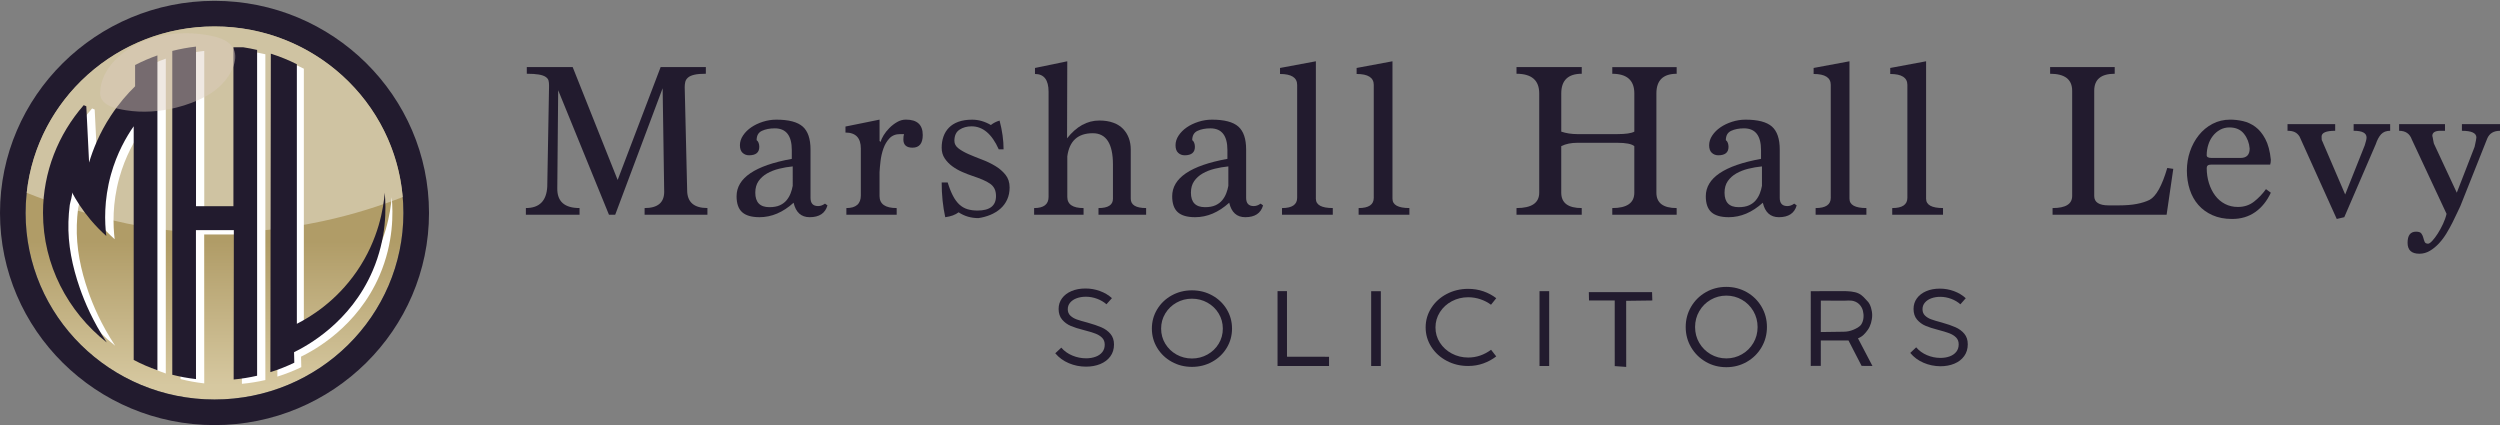 <?xml version="1.0" encoding="utf-8"?>
<!-- Generator: Adobe Illustrator 27.8.1, SVG Export Plug-In . SVG Version: 6.00 Build 0)  -->
<svg version="1.1" id="Layer_1" xmlns="http://www.w3.org/2000/svg" xmlns:xlink="http://www.w3.org/1999/xlink" x="0px" y="0px"
	 viewBox="0 0 1366.63 232.38" style="enable-background:new 0 0 1366.63 232.38;" xml:space="preserve">
<rect x="0" y="0" width="1366.63" height="232.38" fill="#808080" stroke="none"/>
<style type="text/css">
	.st0{fill:none;}
	.st1{fill:url(#SVGID_1_);}
	.st2{fill:#221B2E;}
	.st3{fill:#CFC3A2;}
	.st4{fill:#FFFFFF;}
	.st5{opacity:0.45;fill:#DDCDC0;}
</style>
<ellipse class="st0" cx="117.65" cy="115.83" rx="116.88" ry="115.83"/>
<g>
	<linearGradient id="SVGID_1_" gradientUnits="userSpaceOnUse" x1="117.263" y1="14.455" x2="117.263" y2="218.395">
		<stop  offset="0.577" style="stop-color:#B09C67"/>
		<stop  offset="0.963" style="stop-color:#D6C8A0"/>
	</linearGradient>
	<ellipse class="st1" cx="117.26" cy="116.42" rx="103.27" ry="101.97"/>
	<path class="st2" d="M117.26,14.45c57.04,0,103.27,45.65,103.27,101.97S174.3,218.4,117.26,218.4S13.99,172.74,13.99,116.42
		S60.23,14.45,117.26,14.45 M117.26,0.46C52.6,0.46,0,52.48,0,116.42c0,63.94,52.6,115.96,117.26,115.96s117.26-52.02,117.26-115.96
		C234.53,52.48,181.92,0.46,117.26,0.46L117.26,0.46z"/>
</g>
<path class="st3" d="M117.26,14.45C64,14.45,20.17,54.27,14.6,105.4c6.86,2.74,14.69,5.61,23.43,8.36
	c12.41,3.9,31.97,9.92,57.42,12.45c7.13,0.71,39.49,3.6,81.06-5.34c17.15-3.69,31.81-8.52,43.63-13.15
	C215.66,55.48,171.33,14.45,117.26,14.45z"/>
<path class="st4" d="M111.65,27.83c-4.42,0.51-8.75,1.29-12.96,2.37v177.02c4.21,1.07,8.54,1.86,12.96,2.37l-0.03-81.43h20.72
	l-0.1,81.66c4.37-0.41,8.64-1.11,12.82-2.07V29.66c-2.5-0.57-5.04-1.08-7.61-1.46h-5.34v86.89h-20.45V27.83z"/>
<path class="st2" d="M107.14,25.47c-4.42,0.51-8.75,1.29-12.96,2.37v177.02c4.21,1.07,8.54,1.86,12.96,2.37l-0.03-81.43h20.72
	l-0.1,81.66c4.37-0.41,8.64-1.11,12.82-2.07V27.3c-2.5-0.57-5.04-1.08-7.61-1.46h-5.34v86.89h-20.45V25.47z"/>
<path class="st4" d="M207.52,150.49c7.71-17.93,7.4-34.18,6.61-42.69c-0.65,7.95-3.13,25.31-15.25,42.94
	c-11.45,16.66-25.69,25.1-32.78,28.71V37.55c-4.54-2.28-9.3-4.21-14.23-5.77l-0.25,174.09c4.52-1.41,8.89-3.14,13.08-5.16
	c-0.04-1.92-0.09-3.83-0.13-5.75C171.63,191.51,195.33,178.82,207.52,150.49z"/>
<path class="st2" d="M203.7,148.05c7.71-17.93,7.4-34.18,6.61-42.69c-0.65,7.95-3.13,25.31-15.25,42.94
	c-11.45,16.66-25.69,25.1-32.78,28.71V35.11c-4.54-2.28-9.3-4.21-14.23-5.77l-0.25,174.09c4.52-1.41,8.89-3.14,13.08-5.16
	c-0.04-1.92-0.09-3.83-0.13-5.75C167.81,189.07,191.51,176.38,203.7,148.05z"/>
<path class="st4" d="M90.63,204.19V32.06c-4.21,1.48-8.28,3.24-12.2,5.25c0,3.88,0,7.77,0,11.65c-4.1,4-8.78,9.28-13.21,16.01
	c-6.34,9.63-9.89,18.77-11.94,25.66l-1.52-30.75l-1.42-0.61c-13.88,15.91-22.25,36.44-22.25,58.85c0,28.54,13.56,54.03,34.8,70.82
	c0.02,0.01,0.03,0.01,0.05,0.02c-7.63-11.55-12.08-22.08-14.74-29.73c-4.08-11.77-6.58-23.71-6.21-36.23
	c0.09-3.05,0.33-6.11,0.72-9.14c0.16-1.27,1.72-5.94,1.17-6.97c2.39,4.45,5.67,9.65,10.16,14.99c2.95,3.5,5.9,6.45,8.64,8.89
	c-0.88-7.35-1.37-19.44,2.54-33.54c3.3-11.88,8.51-20.77,12.45-26.43v127.74C81.81,200.73,86.14,202.61,90.63,204.19z"/>
<path class="st2" d="M86.05,202.41V30.28c-4.21,1.48-8.28,3.24-12.2,5.25c0,3.88,0,7.77,0,11.65c-4.1,4-8.78,9.28-13.21,16.01
	c-6.34,9.63-9.89,18.77-11.94,25.66L47.18,58.1l-1.42-0.61c-13.88,15.91-22.25,36.44-22.25,58.85c0,28.54,13.56,54.03,34.8,70.82
	c0.02,0.01,0.03,0.01,0.05,0.02c-7.63-11.55-12.08-22.08-14.74-29.73c-4.08-11.77-6.58-23.71-6.21-36.23
	c0.09-3.05,0.33-6.11,0.72-9.14c0.16-1.27,1.72-5.94,1.17-6.97c2.39,4.45,5.67,9.65,10.16,14.99c2.95,3.5,5.9,6.45,8.64,8.89
	c-0.88-7.35-1.37-19.44,2.54-33.54c3.3-11.88,8.51-20.77,12.45-26.43v127.74C77.24,198.95,81.57,200.84,86.05,202.41z"/>
<g>
	<path class="st2" d="M352.37,117.39v-3.65c7.14,0,10.71-2.96,10.71-8.89l-0.85-56.61l-25.93,69.15h-3.41l-27.76-68.06l-0.49,53.69
		c-0.08,7.14,3.98,10.71,12.17,10.71v3.65h-29.34v-3.65c7.38,0,11.28-3.9,11.69-11.71l0.97-54.39v-1.22c0-0.89-0.1-1.71-0.3-2.44
		c-0.2-0.73-0.73-1.38-1.58-1.95c-0.85-0.57-2.09-1-3.71-1.28c-1.62-0.28-3.82-0.43-6.57-0.43v-3.65h25.08l24.59,61.72l23.5-61.72
		h24.71v3.65c-2.68,0-4.79,0.18-6.33,0.55c-1.54,0.36-2.7,0.89-3.47,1.58c-0.77,0.69-1.26,1.48-1.46,2.38
		c-0.2,0.89-0.3,1.83-0.3,2.8l1.34,56.34c0,6.51,3.69,9.76,11.08,9.76v3.65H352.37z"/>
	<path class="st2" d="M452.33,112.28c-1.22,4.3-4.46,6.45-9.74,6.45c-4.63,0-7.55-2.64-8.77-7.91c-5.84,5.28-12.05,7.91-18.63,7.91
		c-4.3,0-7.47-0.91-9.5-2.74c-2.03-1.83-3.04-4.73-3.04-8.7c0-9.98,10.06-16.8,30.19-20.45v-4.75c0-7.95-3.1-11.93-9.31-11.93
		c-2.7,0-5.02,0.45-6.98,1.34c-1.96,0.89-2.94,2.6-2.94,5.11c0.49,0.33,0.85,0.83,1.1,1.52c0.24,0.69,0.36,1.4,0.36,2.13
		c0,3.09-1.87,4.63-5.6,4.63c-1.38,0-2.56-0.45-3.53-1.34c-0.97-0.89-1.46-2.27-1.46-4.14c0-1.87,0.57-3.65,1.71-5.36
		c1.14-1.71,2.63-3.18,4.46-4.44c1.83-1.26,3.95-2.27,6.35-3.04c2.4-0.77,4.86-1.16,7.39-1.16c6.76,0,11.56,1.26,14.41,3.77
		c2.85,2.52,4.27,6.7,4.27,12.54v26.42c0,3,1.38,4.51,4.14,4.51c1.3,0,2.56-0.45,3.77-1.34L452.33,112.28z M433.33,90.97
		c-2.53,0.24-5.02,0.67-7.47,1.28c-2.45,0.61-4.63,1.46-6.55,2.56c-1.92,1.1-3.47,2.5-4.66,4.2c-1.18,1.7-1.77,3.82-1.77,6.33
		c0,5.28,2.57,7.91,7.72,7.91c2.29,0,4.18-0.34,5.7-1.03c1.51-0.69,2.73-1.6,3.67-2.74c0.94-1.14,1.67-2.39,2.21-3.77
		c0.53-1.38,0.92-2.76,1.16-4.14V90.97z"/>
	<path class="st2" d="M462.67,117.39v-3.65c5.27,0,7.91-2.31,7.91-6.94V81.23c0-5.84-2.8-8.77-8.4-8.77v-3.29
		c3.08-0.65,6.2-1.28,9.35-1.89c3.15-0.61,6.24-1.24,9.28-1.89v11.69l0.61,0.49c0.24-1.05,0.79-2.27,1.63-3.65
		c0.85-1.38,1.9-2.7,3.15-3.96c1.25-1.26,2.64-2.33,4.18-3.23c1.53-0.89,3.15-1.34,4.84-1.34c6.14,0,9.2,2.8,9.2,8.4
		c0,4.63-1.87,6.94-5.6,6.94c-3.33,0-4.99-1.5-4.99-4.5c0-1.3,0.12-2.27,0.36-2.92h-2.17c-2.41,0-4.34,0.77-5.79,2.31
		c-1.45,1.54-2.55,3.41-3.32,5.6c-0.77,2.19-1.29,4.49-1.57,6.88c-0.28,2.39-0.46,4.4-0.54,6.03v13.03c0,4.38,3.12,6.58,9.37,6.58
		v3.65H462.67z"/>
	<path class="st2" d="M545.95,81.6c-3.73-8.36-8.68-12.54-14.85-12.54c-2.52,0-4.71,0.61-6.58,1.83c-1.87,1.22-2.8,3.25-2.8,6.1
		c0,1.63,0.75,3.01,2.25,4.15c1.5,1.14,3.37,2.2,5.6,3.17c2.23,0.98,4.65,1.95,7.24,2.93c2.6,0.98,5.01,2.14,7.24,3.48
		c2.23,1.34,4.1,2.95,5.6,4.82c1.5,1.87,2.25,4.19,2.25,6.96c0,2.44-0.45,4.64-1.34,6.59c-0.89,1.95-2.13,3.62-3.71,5.01
		c-1.58,1.38-3.41,2.5-5.48,3.36c-2.07,0.85-4.24,1.44-6.51,1.77c-4.06,0-7.67-1.06-10.84-3.17c-1.79,1.38-4.22,2.27-7.31,2.68
		c-1.3-5.92-1.95-12.25-1.95-18.99h3.29c0.89,2.92,1.87,5.38,2.92,7.37c1.05,1.99,2.23,3.57,3.53,4.75c1.3,1.18,2.76,2.01,4.38,2.5
		c1.62,0.49,3.45,0.73,5.48,0.73c6.74,0,10.1-2.64,10.1-7.91c0-1.54-0.26-2.86-0.79-3.96c-0.53-1.1-1.34-2.03-2.43-2.8
		c-1.1-0.77-2.46-1.5-4.08-2.19c-1.62-0.69-3.53-1.4-5.72-2.13c-1.71-0.57-3.53-1.28-5.48-2.13c-1.95-0.85-3.76-1.89-5.42-3.11
		c-1.66-1.22-3.04-2.66-4.14-4.32c-1.1-1.66-1.64-3.59-1.64-5.78s0.32-4.22,0.97-6.09c0.65-1.87,1.64-3.49,2.98-4.87
		c1.34-1.38,3.06-2.46,5.17-3.23c2.11-0.77,4.63-1.16,7.55-1.16c3.49,0,6.9,0.97,10.23,2.92c1.3-1.05,2.88-1.87,4.75-2.43
		c1.46,5.52,2.19,10.76,2.19,15.71H545.95z"/>
	<path class="st2" d="M600.49,117.39v-3.65c5.27,0,7.91-1.71,7.91-5.11V90c0-11.44-3.68-17.17-11.03-17.17
		c-8.16,0-12.8,4.22-13.93,12.66v22.16c0,4.06,2.96,6.09,8.89,6.09v3.65H565.3v-3.65c5.27,0,7.91-2.03,7.91-6.09V50.18
		c0-6.49-2.48-9.74-7.43-9.74v-3.29l17.65-3.65l-0.12,42.12c5.11-6.49,11-9.74,17.65-9.74c2.92,0,5.48,0.41,7.67,1.22
		c2.19,0.81,3.98,1.95,5.36,3.41c1.38,1.46,2.41,3.15,3.11,5.05c0.69,1.91,1.03,3.96,1.03,6.15v26.91c0,3.41,2.8,5.11,8.4,5.11v3.65
		H600.49z"/>
	<path class="st2" d="M690.46,112.28c-1.22,4.3-4.46,6.45-9.74,6.45c-4.63,0-7.55-2.64-8.77-7.91c-5.84,5.28-12.05,7.91-18.63,7.91
		c-4.3,0-7.47-0.91-9.5-2.74c-2.03-1.83-3.04-4.73-3.04-8.7c0-9.98,10.06-16.8,30.19-20.45v-4.75c0-7.95-3.1-11.93-9.31-11.93
		c-2.7,0-5.02,0.45-6.98,1.34c-1.96,0.89-2.94,2.6-2.94,5.11c0.49,0.33,0.85,0.83,1.1,1.52c0.24,0.69,0.36,1.4,0.36,2.13
		c0,3.09-1.87,4.63-5.6,4.63c-1.38,0-2.56-0.45-3.53-1.34c-0.97-0.89-1.46-2.27-1.46-4.14c0-1.87,0.57-3.65,1.71-5.36
		c1.14-1.71,2.63-3.18,4.46-4.44c1.83-1.26,3.95-2.27,6.35-3.04c2.4-0.77,4.86-1.16,7.39-1.16c6.76,0,11.56,1.26,14.41,3.77
		c2.85,2.52,4.27,6.7,4.27,12.54v26.42c0,3,1.38,4.51,4.14,4.51c1.3,0,2.56-0.45,3.77-1.34L690.46,112.28z M671.47,90.97
		c-2.53,0.24-5.02,0.67-7.47,1.28c-2.45,0.61-4.63,1.46-6.55,2.56c-1.92,1.1-3.47,2.5-4.66,4.2c-1.18,1.7-1.77,3.82-1.77,6.33
		c0,5.28,2.57,7.91,7.72,7.91c2.29,0,4.18-0.34,5.7-1.03c1.51-0.69,2.73-1.6,3.67-2.74c0.94-1.14,1.67-2.39,2.21-3.77
		c0.53-1.38,0.92-2.76,1.16-4.14V90.97z"/>
	<path class="st2" d="M700.81,117.39v-3.65c5.52,0,8.28-1.87,8.28-5.6V46.41c0-3.98-3.12-5.97-9.37-5.97v-3.29l19.6-3.65v75.12
		c0,3.41,3.08,5.11,9.25,5.11v3.65H700.81z"/>
	<path class="st2" d="M742.69,117.39v-3.65c5.52,0,8.28-1.87,8.28-5.6V46.41c0-3.98-3.12-5.97-9.37-5.97v-3.29l19.6-3.65v75.12
		c0,3.41,3.08,5.11,9.25,5.11v3.65H742.69z"/>
	<path class="st2" d="M881.35,117.39v-3.65c8.04,0,12.05-2.8,12.05-8.4V79.89c-1.46-1.22-4.55-1.83-9.25-1.83h-21.92
		c-1.62,0-3.17,0.14-4.63,0.43c-1.46,0.29-2.84,0.75-4.14,1.4v25.45c0,5.6,3.73,8.4,11.2,8.4v3.65H829v-3.65
		c8.28,0,12.42-2.8,12.42-8.41V51.05c0-7.15-4.14-10.73-12.42-10.73v-3.65h35.67v3.65c-7.47,0-11.2,3.59-11.2,10.75v20.89
		c2.68,0.9,5.6,1.35,8.77,1.35h21.92c4.54,0,7.63-0.45,9.25-1.35V51.08c0-7.17-4.02-10.75-12.05-10.75v-3.65h35.19v3.65
		c-7.39,0-11.08,3.58-11.08,10.73v54.27c0,5.61,3.69,8.41,11.08,8.41v3.65H881.35z"/>
	<path class="st2" d="M982.16,112.28c-1.22,4.3-4.46,6.45-9.74,6.45c-4.63,0-7.55-2.64-8.77-7.91c-5.84,5.28-12.05,7.91-18.63,7.91
		c-4.3,0-7.47-0.91-9.5-2.74c-2.03-1.83-3.04-4.73-3.04-8.7c0-9.98,10.06-16.8,30.19-20.45v-4.75c0-7.95-3.1-11.93-9.31-11.93
		c-2.7,0-5.02,0.45-6.98,1.34c-1.96,0.89-2.94,2.6-2.94,5.11c0.49,0.33,0.85,0.83,1.1,1.52c0.24,0.69,0.36,1.4,0.36,2.13
		c0,3.09-1.87,4.63-5.6,4.63c-1.38,0-2.56-0.45-3.53-1.34c-0.97-0.89-1.46-2.27-1.46-4.14c0-1.87,0.57-3.65,1.71-5.36
		c1.14-1.71,2.63-3.18,4.46-4.44c1.83-1.26,3.95-2.27,6.35-3.04c2.4-0.77,4.86-1.16,7.39-1.16c6.76,0,11.56,1.26,14.41,3.77
		c2.85,2.52,4.27,6.7,4.27,12.54v26.42c0,3,1.38,4.51,4.14,4.51c1.3,0,2.56-0.45,3.77-1.34L982.16,112.28z M963.17,90.97
		c-2.53,0.24-5.02,0.67-7.47,1.28c-2.45,0.61-4.63,1.46-6.55,2.56c-1.92,1.1-3.47,2.5-4.66,4.2c-1.18,1.7-1.77,3.82-1.77,6.33
		c0,5.28,2.57,7.91,7.72,7.91c2.29,0,4.18-0.34,5.7-1.03c1.51-0.69,2.73-1.6,3.67-2.74c0.94-1.14,1.67-2.39,2.21-3.77
		c0.53-1.38,0.92-2.76,1.16-4.14V90.97z"/>
	<path class="st2" d="M992.51,117.39v-3.65c5.52,0,8.28-1.87,8.28-5.6V46.41c0-3.98-3.12-5.97-9.37-5.97v-3.29l19.6-3.65v75.12
		c0,3.41,3.08,5.11,9.25,5.11v3.65H992.51z"/>
	<path class="st2" d="M1034.39,117.39v-3.65c5.52,0,8.28-1.87,8.28-5.6V46.41c0-3.98-3.12-5.97-9.37-5.97v-3.29l19.6-3.65v75.12
		c0,3.41,3.08,5.11,9.25,5.11v3.65H1034.39z"/>
	<path class="st2" d="M1122.04,117.39v-3.65c7.14,0,10.71-2.2,10.71-6.59V49.59c0-6.18-4.02-9.27-12.05-9.27v-3.65h35.31v3.65
		c-7.47,0-11.2,3.09-11.2,9.27v57.56c0,3.42,2.64,5.12,7.91,5.12h5.6c3.73,0,6.98-0.26,9.74-0.79c2.76-0.53,5.11-1.28,7.06-2.25
		c3.57-1.95,6.78-7.75,9.62-17.41l3.29,0.49l-3.65,25.08H1122.04z"/>
	<path class="st2" d="M1241.35,105.34c-2.11,4.55-4.95,8.08-8.52,10.59c-3.57,2.51-7.79,3.77-12.66,3.77
		c-4.06,0-7.63-0.69-10.71-2.07c-3.09-1.38-5.66-3.24-7.73-5.6c-2.07-2.35-3.63-5.15-4.69-8.4c-1.06-3.24-1.58-6.7-1.58-10.35
		c0-3.65,0.57-7.14,1.7-10.47c1.14-3.33,2.74-6.29,4.81-8.89c2.07-2.6,4.57-4.67,7.49-6.21c2.92-1.54,6.17-2.31,9.74-2.31
		c2.19,0,4.48,0.26,6.88,0.79c2.39,0.53,4.65,1.56,6.76,3.1c2.11,1.54,3.94,3.76,5.48,6.64c1.54,2.88,2.56,6.68,3.04,11.38
		c0,0.97-0.12,1.87-0.36,2.68h-32.38c-1.54,0-2.31,0.61-2.31,1.83c0,2.92,0.4,5.68,1.22,8.28c0.81,2.6,1.95,4.87,3.41,6.82
		s3.24,3.47,5.36,4.57c2.11,1.1,4.46,1.64,7.06,1.64c3.41,0,6.35-0.97,8.83-2.92c2.48-1.95,4.65-4.22,6.51-6.82L1241.35,105.34z
		 M1224.79,86.34c3.33,0,4.99-1.71,4.99-5.11c-0.24-3.08-1.28-5.78-3.11-8.1c-1.83-2.31-4.49-3.47-7.97-3.47
		c-1.87,0-3.57,0.43-5.11,1.28c-1.54,0.85-2.86,1.99-3.96,3.41c-1.1,1.42-1.93,3.04-2.49,4.87c-0.57,1.83-0.85,3.71-0.85,5.66
		c0,0.97,0.89,1.46,2.68,1.46H1224.79z"/>
	<path class="st2" d="M1277.39,119.7l-20.33-45.05c-0.73-1.14-1.6-1.95-2.62-2.43c-1.02-0.49-2.33-0.73-3.96-0.73v-3.65h26.05v3.65
		c-4.95,0-7.43,1.06-7.43,3.17c0,0.81,0.02,1.36,0.06,1.64c0.04,0.29,0.14,0.55,0.3,0.79l12.54,29.22l10.71-26.91
		c0.24-0.89,0.47-1.68,0.67-2.37c0.2-0.69,0.3-1.32,0.3-1.89c0-2.44-2.36-3.65-7.06-3.65v-3.65h19.97v3.65
		c-2.11,0-3.76,0.63-4.93,1.89c-1.18,1.26-2.17,3.11-2.98,5.54l-17.17,39.81L1277.39,119.7z"/>
	<path class="st2" d="M1318.42,76.24c-1.14-3.17-3.45-4.75-6.94-4.75v-3.65h25.08v3.65h-2.43c-3,0-4.5,0.93-4.5,2.8
		c0.08,0.24,0.16,0.57,0.24,0.97c0.08,0.41,0.16,0.87,0.24,1.4c0.08,0.53,0.2,1.12,0.36,1.77l12.54,26.91l9.74-25.08
		c0.32-1.54,0.57-2.7,0.73-3.47c0.16-0.77,0.24-1.32,0.24-1.64c0-2.44-2.64-3.65-7.91-3.65v-3.65h20.82v3.65
		c-3.41,0-5.72,1.38-6.94,4.14l-14.73,37.01c-0.41,0.81-0.97,2.01-1.7,3.59c-0.73,1.58-1.58,3.35-2.56,5.3
		c-0.97,1.95-2.07,3.94-3.29,5.96c-1.22,2.03-2.6,3.88-4.14,5.54c-1.54,1.66-3.21,3.02-4.99,4.08c-1.79,1.05-3.69,1.58-5.72,1.58
		c-4.3,0-6.45-1.99-6.45-5.97c0-4.06,1.54-6.09,4.63-6.09c1.46,0,2.44,0.34,2.92,1.03c0.49,0.69,0.83,1.44,1.04,2.25
		c0.2,0.81,0.44,1.56,0.73,2.25c0.28,0.69,0.91,1.04,1.89,1.04c0.57,0,1.34-0.53,2.31-1.58c0.97-1.05,1.97-2.37,2.98-3.96
		c1.01-1.58,1.97-3.33,2.86-5.24c0.89-1.91,1.54-3.75,1.95-5.54L1318.42,76.24z"/>
</g>
<path class="st2" d="M584.27,198.54c-2.98-1.26-5.45-3.07-7.41-5.42l3.3-3.08c1.61,1.88,3.63,3.32,6.05,4.32
	c2.42,1.01,4.92,1.51,7.49,1.51c1.93,0,3.68-0.29,5.22-0.86c1.55-0.57,2.77-1.42,3.65-2.53c0.89-1.11,1.33-2.47,1.33-4.07
	c0-1.56-0.48-2.82-1.45-3.79c-0.97-0.97-2.23-1.74-3.79-2.32c-1.56-0.58-3.72-1.23-6.49-1.94c-2.69-0.67-4.97-1.4-6.83-2.19
	c-1.86-0.79-3.44-1.94-4.72-3.45c-1.28-1.51-1.93-3.46-1.93-5.85c0-2.17,0.62-4.1,1.85-5.79c1.23-1.69,2.96-3,5.18-3.95
	c2.22-0.95,4.78-1.42,7.67-1.42c2.73,0,5.36,0.46,7.88,1.38c2.53,0.92,4.72,2.22,6.57,3.89l-2.99,3.35
	c-1.43-1.26-3.14-2.26-5.15-3.01c-2.01-0.74-4.04-1.11-6.1-1.11c-1.81,0-3.47,0.27-4.98,0.81c-1.51,0.54-2.7,1.33-3.59,2.37
	c-0.89,1.04-1.33,2.25-1.33,3.63c0,1.44,0.46,2.6,1.38,3.49c0.92,0.89,2.07,1.58,3.45,2.09c1.39,0.5,3.37,1.09,5.96,1.76
	c3.12,0.87,5.67,1.74,7.65,2.6c1.99,0.87,3.62,2.06,4.9,3.57c1.28,1.51,1.93,3.44,1.93,5.79c0,2.53-0.67,4.7-2.02,6.53
	c-1.34,1.83-3.17,3.21-5.49,4.16c-2.31,0.95-4.9,1.42-7.78,1.42C590.4,200.43,587.25,199.8,584.27,198.54z"/>
<path class="st2" d="M640.53,197.77c-3.34-1.85-5.99-4.38-7.94-7.58c-1.95-3.2-2.92-6.72-2.92-10.57c0-3.84,0.97-7.37,2.92-10.57
	c1.95-3.2,4.6-5.72,7.94-7.57c3.34-1.85,7.03-2.77,11.05-2.77s7.71,0.92,11.06,2.77c3.35,1.85,6,4.37,7.94,7.57
	c1.94,3.2,2.91,6.72,2.91,10.57c0,3.84-0.97,7.37-2.91,10.57c-1.94,3.2-4.59,5.73-7.94,7.58c-3.36,1.86-7.04,2.78-11.06,2.78
	S643.87,199.63,640.53,197.77z M660.04,193.81c2.59-1.44,4.64-3.41,6.15-5.9c1.52-2.49,2.27-5.24,2.27-8.26
	c0-3.02-0.76-5.78-2.27-8.29s-3.57-4.48-6.15-5.92c-2.59-1.44-5.41-2.16-8.46-2.16c-3.05,0-5.86,0.72-8.44,2.16
	c-2.58,1.44-4.62,3.42-6.14,5.92c-1.52,2.51-2.27,5.27-2.27,8.29c0,3.02,0.76,5.77,2.27,8.26c1.52,2.49,3.56,4.45,6.14,5.9
	c2.58,1.44,5.39,2.16,8.44,2.16C654.63,195.97,657.45,195.25,660.04,193.81z"/>
<path class="st2" d="M726.52,200.09h-28.15v-40.95h5.16l0.01,35.85l22.98,0.04V200.09z"/>
<path class="st2" d="M754.83,200.07h-5.28v-40.88h5.28V200.07z"/>
<path class="st2" d="M790.87,197.26c-3.55-1.87-6.36-4.42-8.43-7.64c-2.07-3.23-3.11-6.77-3.11-10.65c0-3.87,1.04-7.42,3.11-10.65
	c2.07-3.23,4.88-5.77,8.43-7.63c3.55-1.86,7.46-2.79,11.73-2.79c2.94,0,5.71,0.45,8.31,1.35c2.6,0.9,4.94,2.16,7.02,3.76l-2.87,3.57
	c-1.7-1.26-3.62-2.26-5.78-2.99s-4.38-1.1-6.68-1.1c-3.24,0-6.23,0.73-8.96,2.18c-2.74,1.45-4.91,3.44-6.52,5.97
	c-1.61,2.53-2.42,5.31-2.42,8.35c0,3.04,0.8,5.82,2.42,8.33c1.61,2.51,3.78,4.49,6.52,5.94c2.74,1.45,5.72,2.18,8.96,2.18
	c4.49,0,8.65-1.41,12.49-4.24l2.83,3.63c-2.13,1.63-4.48,2.91-7.07,3.84c-2.59,0.93-5.34,1.39-8.26,1.39
	C798.33,200.07,794.42,199.13,790.87,197.26z"/>
<path class="st2" d="M846.86,200.07h-5.28v-40.91h5.28V200.07z"/>
<path class="st2" d="M888.97,200.58l-6.27-0.45l-0.01-35.87h-14.05l-0.1-4.55h34.57l0.14,4.55l-14.3,0.19L888.97,200.58z"/>
<path class="st2" d="M932.5,197.81c-3.39-1.95-6.07-4.6-8.05-7.96c-1.98-3.36-2.96-7.05-2.96-11.09c0-4.03,0.99-7.73,2.96-11.09
	c1.98-3.36,4.66-6,8.05-7.94c3.39-1.94,7.12-2.9,11.19-2.9s7.81,0.97,11.21,2.9c3.4,1.94,6.08,4.58,8.05,7.94
	c1.97,3.36,2.95,7.05,2.95,11.09c0,4.03-0.98,7.73-2.95,11.09c-1.97,3.36-4.65,6.01-8.05,7.96c-3.4,1.95-7.13,2.92-11.21,2.92
	S935.88,199.76,932.5,197.81z M952.26,193.65c2.62-1.51,4.7-3.57,6.23-6.19c1.54-2.61,2.3-5.5,2.3-8.67c0-3.17-0.77-6.07-2.3-8.7
	c-1.53-2.63-3.61-4.7-6.23-6.22c-2.62-1.51-5.48-2.27-8.57-2.27s-5.94,0.76-8.55,2.27c-2.61,1.51-4.68,3.58-6.22,6.22
	c-1.54,2.63-2.3,5.53-2.3,8.7c0,3.17,0.77,6.06,2.3,8.67c1.54,2.61,3.61,4.67,6.22,6.19c2.61,1.51,5.46,2.27,8.55,2.27
	S949.64,195.17,952.26,193.65z"/>
<path class="st2" d="M1023.58,200.06l-5.93-0.05l-7.16-13.88c-1.01-0.05-3.38,0-4.45,0h-10.69l-0.01,13.88l-5.49,0.01l0.01-40.84
	l17.45-0.05c3.03,0,6.4,0.19,8.67,1.27c2.27,1.08,3.39,2.74,5.02,4.41c1.48,1.51,2.43,4.85,2.43,7.46c0,2.84-0.93,6.03-2.38,8.01
	c-1.45,1.98-2.8,3.66-5.38,4.67L1023.58,200.06z M995.34,181.51c0,0,12.45-0.17,12.45-0.17c1.85,0,3.7-0.37,5.41-1.1
	c1.51-0.65,3.41-1.54,4.32-2.97c1.33-2.12,1.46-4.95,0.86-7.33c-0.65-2.55-2.38-4.54-4.94-5.32c-2.07-0.63-4.22-0.16-6.33-0.27
	c-0.67-0.03-1.35,0-2.02,0c-1.9,0-3.79,0-5.69-0.01c-0.23,0-4.04,0-4.04-0.01C995.34,164.34,995.34,181.51,995.34,181.51z"/>
<path class="st2" d="M1051.5,198.3c-2.92-1.25-5.34-3.05-7.25-5.38l3.23-3.06c1.58,1.86,3.55,3.29,5.92,4.29
	c2.37,1,4.82,1.5,7.33,1.5c1.9,0,3.6-0.28,5.12-0.85c1.51-0.57,2.71-1.41,3.57-2.51c0.87-1.11,1.3-2.45,1.3-4.04
	c0-1.55-0.47-2.8-1.42-3.76c-0.95-0.96-2.18-1.73-3.71-2.31c-1.52-0.58-3.65-1.22-6.36-1.93c-2.63-0.67-4.86-1.39-6.69-2.17
	c-1.82-0.78-3.37-1.93-4.62-3.42c-1.26-1.5-1.88-3.43-1.88-5.8c0-2.16,0.6-4.07,1.81-5.75c1.21-1.68,2.9-2.98,5.07-3.92
	c2.17-0.94,4.68-1.41,7.51-1.41c2.67,0,5.24,0.46,7.72,1.37c2.47,0.91,4.62,2.2,6.43,3.87l-2.93,3.32c-1.4-1.25-3.08-2.25-5.04-2.98
	c-1.97-0.73-3.95-1.1-5.97-1.1c-1.78,0-3.4,0.27-4.88,0.81c-1.48,0.54-2.65,1.32-3.52,2.35c-0.87,1.03-1.3,2.23-1.3,3.6
	c0,1.43,0.45,2.59,1.35,3.47c0.9,0.88,2.02,1.57,3.38,2.07c1.36,0.5,3.3,1.08,5.83,1.75c3.05,0.86,5.55,1.72,7.49,2.59
	c1.94,0.86,3.54,2.04,4.8,3.54c1.26,1.5,1.89,3.42,1.89,5.75c0,2.51-0.66,4.67-1.97,6.48s-3.11,3.19-5.37,4.13
	c-2.26,0.94-4.8,1.41-7.61,1.41C1057.5,200.18,1054.42,199.56,1051.5,198.3z"/>
<path class="st5" d="M96.34,58.83c5.8-1.44,11.3-3.53,16.1-6.13c6.53-3.54,12.25-8.99,14.96-15.91c1.23-3.14,1.79-6.77,0.4-9.84
	c-1.89-4.17-6.71-6.07-11.17-7.1c-12.24-2.83-25.77-2.08-37.52,2.41C67.54,26.7,55.01,37.19,54.75,50.7
	c-0.13,7.1,8.65,8.68,14.12,9.58C77.96,61.76,87.42,61.04,96.34,58.83z"/>
</svg>
